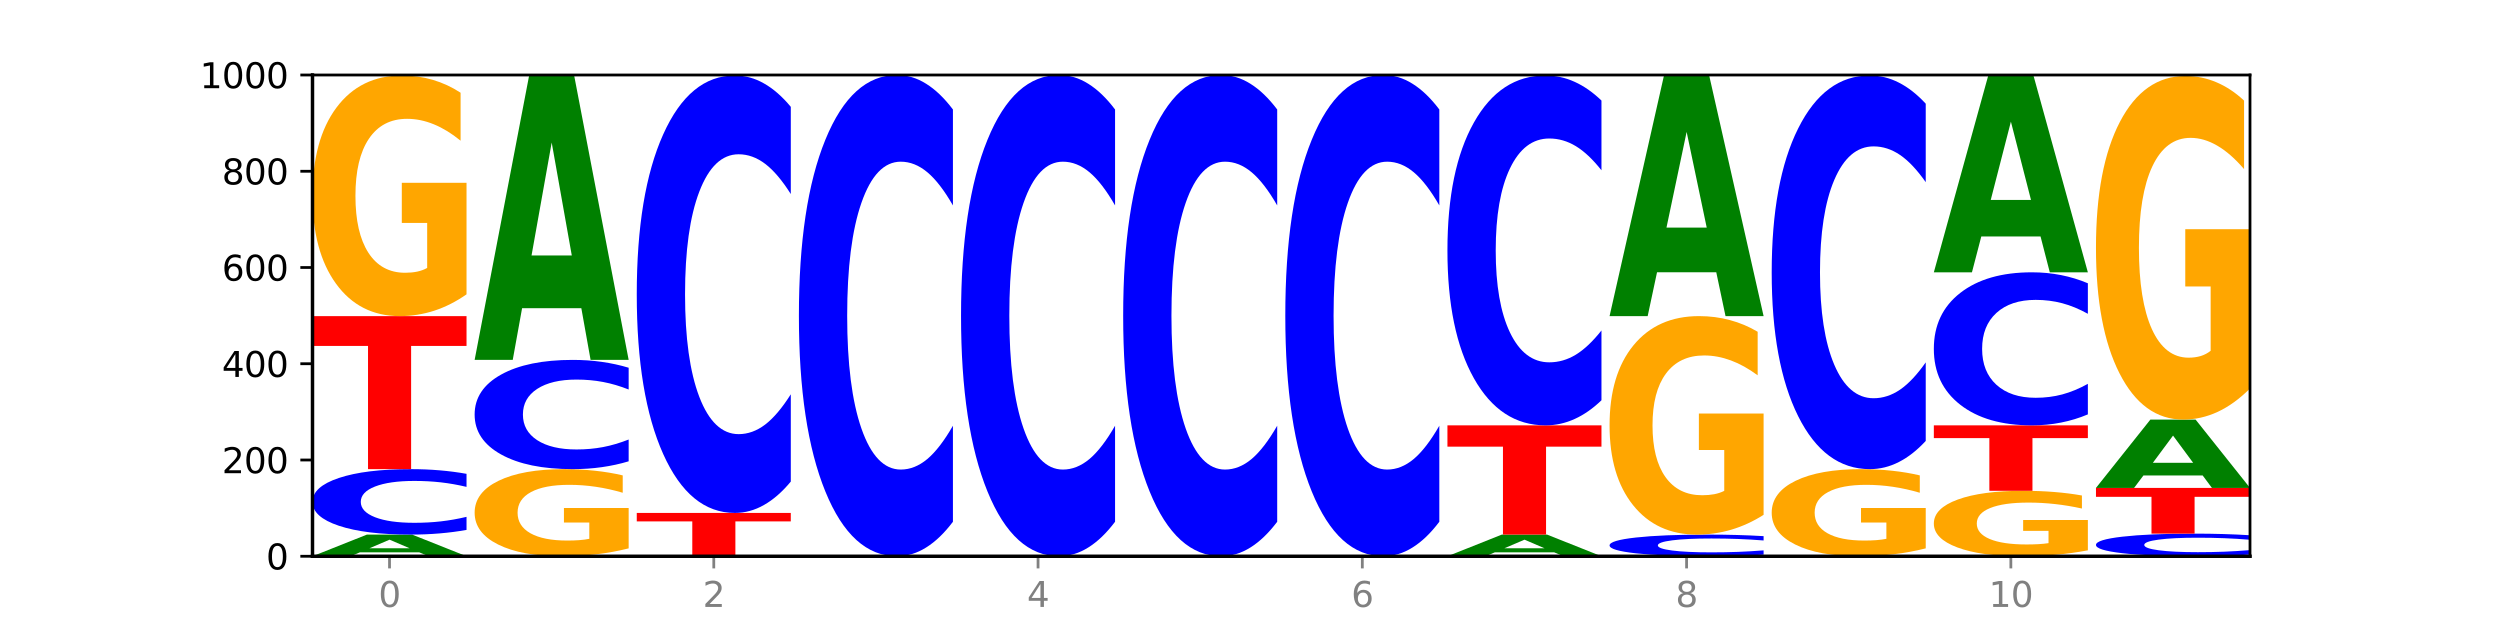 <?xml version="1.0" encoding="utf-8" standalone="no"?>
<!DOCTYPE svg PUBLIC "-//W3C//DTD SVG 1.1//EN"
  "http://www.w3.org/Graphics/SVG/1.1/DTD/svg11.dtd">
<svg xmlns:xlink="http://www.w3.org/1999/xlink" width="720pt" height="180pt" viewBox="0 0 720 180" xmlns="http://www.w3.org/2000/svg" version="1.1">
 <defs>
  <style type="text/css">*{stroke-linejoin: round; stroke-linecap: butt}</style>
 </defs>
 <g id="figure_1">
  <g id="patch_1">
   <path d="M 0 180 
L 720 180 
L 720 0 
L 0 0 
z
" style="fill: #ffffff"/>
  </g>
  <g id="axes_1">
   <g id="patch_2">
    <path d="M 90 160.2 
L 648 160.2 
L 648 21.6 
L 90 21.6 
z
" style="fill: #ffffff"/>
   </g>
   <g id="line2d_1">
    <path d="M 90 160.2 
L 648 160.2 
" clip-path="url(#p2dbac3a58a)" style="fill: none; stroke: #000000; stroke-width: 0.5; stroke-linecap: square"/>
   </g>
   <g id="patch_3">
    <path d="M 120.728 159.064 
L 103.668 159.064 
L 100.974 160.2 
L 90 160.2 
L 105.672 153.963 
L 118.687 153.963 
L 134.36 160.2 
L 123.395 160.2 
L 120.728 159.064 
z
M 106.389 157.906 
L 117.98 157.906 
L 112.194 155.425 
L 106.389 157.906 
z
" clip-path="url(#p2dbac3a58a)" style="fill: #008000"/>
   </g>
   <g id="patch_4">
    <path d="M 134.36 152.612 
Q 130.649 153.282 126.637 153.62 
Q 122.624 153.963 118.254 153.963 
Q 105.222 153.963 97.611 151.424 
Q 90 148.886 90 144.544 
Q 90 140.187 97.611 137.652 
Q 105.222 135.113 118.254 135.113 
Q 122.624 135.113 126.637 135.456 
Q 130.649 135.795 134.36 136.465 
L 134.36 140.222 
Q 130.616 139.334 126.983 138.921 
Q 123.351 138.509 119.339 138.509 
Q 112.141 138.509 108.017 140.117 
Q 103.904 141.721 103.904 144.544 
Q 103.904 147.355 108.017 148.963 
Q 112.141 150.568 119.339 150.568 
Q 123.351 150.568 126.983 150.155 
Q 130.616 149.738 134.36 148.851 
L 134.36 152.612 
z
" clip-path="url(#p2dbac3a58a)" style="fill: #0000ff"/>
   </g>
   <g id="patch_5">
    <path d="M 90 91.039 
L 134.36 91.039 
L 134.36 99.634 
L 118.401 99.634 
L 118.401 135.113 
L 105.99 135.113 
L 105.99 99.634 
L 90 99.634 
L 90 91.039 
z
" clip-path="url(#p2dbac3a58a)" style="fill: #ff0000"/>
   </g>
   <g id="patch_6">
    <path d="M 134.36 84.769 
Q 129.886 87.904 125.074 89.478 
Q 120.263 91.039 115.133 91.039 
Q 103.541 91.039 96.77 81.705 
Q 90 72.372 90 56.41 
Q 90 40.263 96.89 31.001 
Q 103.789 21.739 115.789 21.739 
Q 120.412 21.739 124.647 22.998 
Q 128.892 24.244 132.65 26.706 
L 132.65 40.52 
Q 128.773 37.357 124.935 35.796 
Q 121.098 34.221 117.24 34.221 
Q 110.102 34.221 106.235 39.976 
Q 102.367 45.717 102.367 56.41 
Q 102.367 67.003 106.096 72.787 
Q 109.824 78.556 116.684 78.556 
Q 118.553 78.556 120.153 78.226 
Q 121.754 77.883 123.026 77.167 
L 123.026 64.198 
L 115.719 64.198 
L 115.719 52.645 
L 134.36 52.645 
L 134.36 84.769 
z
" clip-path="url(#p2dbac3a58a)" style="fill: #ffa600"/>
   </g>
   <g id="patch_7">
    <path d="M 181.054 157.93 
Q 176.581 159.065 171.769 159.635 
Q 166.957 160.2 161.827 160.2 
Q 150.235 160.2 143.465 156.821 
Q 136.695 153.443 136.695 147.664 
Q 136.695 141.819 143.584 138.466 
Q 150.484 135.113 162.483 135.113 
Q 167.106 135.113 171.341 135.569 
Q 175.586 136.02 179.344 136.912 
L 179.344 141.912 
Q 175.467 140.767 171.63 140.202 
Q 167.792 139.632 163.935 139.632 
Q 156.797 139.632 152.929 141.715 
Q 149.062 143.793 149.062 147.664 
Q 149.062 151.499 152.79 153.593 
Q 156.518 155.681 163.378 155.681 
Q 165.247 155.681 166.848 155.562 
Q 168.448 155.438 169.721 155.179 
L 169.721 150.484 
L 162.414 150.484 
L 162.414 146.302 
L 181.054 146.302 
L 181.054 157.93 
z
" clip-path="url(#p2dbac3a58a)" style="fill: #ffa600"/>
   </g>
   <g id="patch_8">
    <path d="M 181.054 132.858 
Q 177.344 133.976 173.331 134.541 
Q 169.319 135.113 164.949 135.113 
Q 151.917 135.113 144.306 130.876 
Q 136.695 126.639 136.695 119.392 
Q 136.695 112.12 144.306 107.889 
Q 151.917 103.651 164.949 103.651 
Q 169.319 103.651 173.331 104.223 
Q 177.344 104.789 181.054 105.906 
L 181.054 112.178 
Q 177.31 110.696 173.678 110.007 
Q 170.045 109.318 166.033 109.318 
Q 158.835 109.318 154.711 112.003 
Q 150.598 114.68 150.598 119.392 
Q 150.598 124.084 154.711 126.769 
Q 158.835 129.446 166.033 129.446 
Q 170.045 129.446 173.678 128.757 
Q 177.31 128.062 181.054 126.58 
L 181.054 132.858 
z
" clip-path="url(#p2dbac3a58a)" style="fill: #0000ff"/>
   </g>
   <g id="patch_9">
    <path d="M 167.423 88.755 
L 150.363 88.755 
L 147.669 103.651 
L 136.695 103.651 
L 152.367 21.877 
L 165.382 21.877 
L 181.054 103.651 
L 170.089 103.651 
L 167.423 88.755 
z
M 153.083 73.577 
L 164.675 73.577 
L 158.888 41.05 
L 153.083 73.577 
z
" clip-path="url(#p2dbac3a58a)" style="fill: #008000"/>
   </g>
   <g id="patch_10">
    <path d="M 183.389 147.726 
L 227.749 147.726 
L 227.749 150.159 
L 211.79 150.159 
L 211.79 160.2 
L 199.379 160.2 
L 199.379 150.159 
L 183.389 150.159 
L 183.389 147.726 
z
" clip-path="url(#p2dbac3a58a)" style="fill: #ff0000"/>
   </g>
   <g id="patch_11">
    <path d="M 227.749 138.695 
Q 224.038 143.172 220.026 145.436 
Q 216.014 147.726 211.644 147.726 
Q 198.612 147.726 191 130.758 
Q 183.389 113.789 183.389 84.771 
Q 183.389 55.649 191 38.707 
Q 198.612 21.739 211.644 21.739 
Q 216.014 21.739 220.026 24.029 
Q 224.038 26.293 227.749 30.769 
L 227.749 55.884 
Q 224.005 49.95 220.372 47.191 
Q 216.74 44.432 212.728 44.432 
Q 205.53 44.432 201.406 55.181 
Q 197.293 65.903 197.293 84.771 
Q 197.293 103.561 201.406 114.31 
Q 205.53 125.032 212.728 125.032 
Q 216.74 125.032 220.372 122.273 
Q 224.005 119.489 227.749 113.555 
L 227.749 138.695 
z
" clip-path="url(#p2dbac3a58a)" style="fill: #0000ff"/>
   </g>
   <g id="patch_12">
    <path d="M 274.444 150.265 
Q 270.733 155.19 266.721 157.681 
Q 262.708 160.2 258.338 160.2 
Q 245.306 160.2 237.695 141.533 
Q 230.084 122.866 230.084 90.943 
Q 230.084 58.905 237.695 40.267 
Q 245.306 21.6 258.338 21.6 
Q 262.708 21.6 266.721 24.119 
Q 270.733 26.61 274.444 31.535 
L 274.444 59.163 
Q 270.699 52.635 267.067 49.601 
Q 263.435 46.566 259.422 46.566 
Q 252.224 46.566 248.1 58.39 
Q 243.987 70.186 243.987 90.943 
Q 243.987 111.614 248.1 123.439 
Q 252.224 135.234 259.422 135.234 
Q 263.435 135.234 267.067 132.199 
Q 270.699 129.136 274.444 122.608 
L 274.444 150.265 
z
" clip-path="url(#p2dbac3a58a)" style="fill: #0000ff"/>
   </g>
   <g id="patch_13">
    <path d="M 321.138 150.265 
Q 317.427 155.19 313.415 157.681 
Q 309.403 160.2 305.033 160.2 
Q 292.001 160.2 284.389 141.533 
Q 276.778 122.866 276.778 90.943 
Q 276.778 58.905 284.389 40.267 
Q 292.001 21.6 305.033 21.6 
Q 309.403 21.6 313.415 24.119 
Q 317.427 26.61 321.138 31.535 
L 321.138 59.163 
Q 317.394 52.635 313.762 49.601 
Q 310.129 46.566 306.117 46.566 
Q 298.919 46.566 294.795 58.39 
Q 290.682 70.186 290.682 90.943 
Q 290.682 111.614 294.795 123.439 
Q 298.919 135.234 306.117 135.234 
Q 310.129 135.234 313.762 132.199 
Q 317.394 129.136 321.138 122.608 
L 321.138 150.265 
z
" clip-path="url(#p2dbac3a58a)" style="fill: #0000ff"/>
   </g>
   <g id="patch_14">
    <path d="M 367.833 150.265 
Q 364.122 155.19 360.11 157.681 
Q 356.097 160.2 351.727 160.2 
Q 338.695 160.2 331.084 141.533 
Q 323.473 122.866 323.473 90.943 
Q 323.473 58.905 331.084 40.267 
Q 338.695 21.6 351.727 21.6 
Q 356.097 21.6 360.11 24.119 
Q 364.122 26.61 367.833 31.535 
L 367.833 59.163 
Q 364.088 52.635 360.456 49.601 
Q 356.824 46.566 352.811 46.566 
Q 345.614 46.566 341.489 58.39 
Q 337.376 70.186 337.376 90.943 
Q 337.376 111.614 341.489 123.439 
Q 345.614 135.234 352.811 135.234 
Q 356.824 135.234 360.456 132.199 
Q 364.088 129.136 367.833 122.608 
L 367.833 150.265 
z
" clip-path="url(#p2dbac3a58a)" style="fill: #0000ff"/>
   </g>
   <g id="patch_15">
    <path d="M 414.527 150.265 
Q 410.817 155.19 406.804 157.681 
Q 402.792 160.2 398.422 160.2 
Q 385.39 160.2 377.779 141.533 
Q 370.167 122.866 370.167 90.943 
Q 370.167 58.905 377.779 40.267 
Q 385.39 21.6 398.422 21.6 
Q 402.792 21.6 406.804 24.119 
Q 410.817 26.61 414.527 31.535 
L 414.527 59.163 
Q 410.783 52.635 407.151 49.601 
Q 403.518 46.566 399.506 46.566 
Q 392.308 46.566 388.184 58.39 
Q 384.071 70.186 384.071 90.943 
Q 384.071 111.614 388.184 123.439 
Q 392.308 135.234 399.506 135.234 
Q 403.518 135.234 407.151 132.199 
Q 410.783 129.136 414.527 122.608 
L 414.527 150.265 
z
" clip-path="url(#p2dbac3a58a)" style="fill: #0000ff"/>
   </g>
   <g id="patch_16">
    <path d="M 447.59 159.064 
L 430.53 159.064 
L 427.836 160.2 
L 416.862 160.2 
L 432.534 153.963 
L 445.549 153.963 
L 461.222 160.2 
L 450.257 160.2 
L 447.59 159.064 
z
M 433.251 157.906 
L 444.842 157.906 
L 439.055 155.425 
L 433.251 157.906 
z
" clip-path="url(#p2dbac3a58a)" style="fill: #008000"/>
   </g>
   <g id="patch_17">
    <path d="M 416.862 122.501 
L 461.222 122.501 
L 461.222 128.637 
L 445.263 128.637 
L 445.263 153.963 
L 432.852 153.963 
L 432.852 128.637 
L 416.862 128.637 
L 416.862 122.501 
z
" clip-path="url(#p2dbac3a58a)" style="fill: #ff0000"/>
   </g>
   <g id="patch_18">
    <path d="M 461.222 115.278 
Q 457.511 118.858 453.499 120.669 
Q 449.486 122.501 445.116 122.501 
Q 432.084 122.501 424.473 108.93 
Q 416.862 95.359 416.862 72.151 
Q 416.862 48.86 424.473 35.31 
Q 432.084 21.739 445.116 21.739 
Q 449.486 21.739 453.499 23.57 
Q 457.511 25.381 461.222 28.961 
L 461.222 49.047 
Q 457.478 44.301 453.845 42.095 
Q 450.213 39.889 446.2 39.889 
Q 439.003 39.889 434.879 48.485 
Q 430.766 57.061 430.766 72.151 
Q 430.766 87.179 434.879 95.775 
Q 439.003 104.351 446.2 104.351 
Q 450.213 104.351 453.845 102.144 
Q 457.478 99.917 461.222 95.172 
L 461.222 115.278 
z
" clip-path="url(#p2dbac3a58a)" style="fill: #0000ff"/>
   </g>
   <g id="patch_19">
    <path d="M 507.916 159.753 
Q 504.206 159.975 500.193 160.087 
Q 496.181 160.2 491.811 160.2 
Q 478.779 160.2 471.168 159.36 
Q 463.556 158.52 463.556 157.083 
Q 463.556 155.642 471.168 154.803 
Q 478.779 153.963 491.811 153.963 
Q 496.181 153.963 500.193 154.076 
Q 504.206 154.188 507.916 154.41 
L 507.916 155.653 
Q 504.172 155.36 500.54 155.223 
Q 496.907 155.086 492.895 155.086 
Q 485.697 155.086 481.573 155.619 
Q 477.46 156.149 477.46 157.083 
Q 477.46 158.014 481.573 158.546 
Q 485.697 159.077 492.895 159.077 
Q 496.907 159.077 500.54 158.94 
Q 504.172 158.802 507.916 158.508 
L 507.916 159.753 
z
" clip-path="url(#p2dbac3a58a)" style="fill: #0000ff"/>
   </g>
   <g id="patch_20">
    <path d="M 507.916 148.27 
Q 503.443 151.116 498.631 152.546 
Q 493.819 153.963 488.689 153.963 
Q 477.097 153.963 470.327 145.488 
Q 463.556 137.013 463.556 122.52 
Q 463.556 107.858 470.446 99.448 
Q 477.346 91.039 489.345 91.039 
Q 493.968 91.039 498.203 92.182 
Q 502.448 93.313 506.206 95.549 
L 506.206 108.092 
Q 502.329 105.22 498.492 103.803 
Q 494.654 102.373 490.797 102.373 
Q 483.659 102.373 479.791 107.598 
Q 475.924 112.811 475.924 122.52 
Q 475.924 132.139 479.652 137.39 
Q 483.38 142.629 490.24 142.629 
Q 492.109 142.629 493.71 142.33 
Q 495.31 142.018 496.583 141.368 
L 496.583 129.591 
L 489.276 129.591 
L 489.276 119.102 
L 507.916 119.102 
L 507.916 148.27 
z
" clip-path="url(#p2dbac3a58a)" style="fill: #ffa600"/>
   </g>
   <g id="patch_21">
    <path d="M 494.285 78.414 
L 477.225 78.414 
L 474.531 91.039 
L 463.556 91.039 
L 479.229 21.739 
L 492.244 21.739 
L 507.916 91.039 
L 496.951 91.039 
L 494.285 78.414 
z
M 479.945 65.552 
L 491.536 65.552 
L 485.75 37.987 
L 479.945 65.552 
z
" clip-path="url(#p2dbac3a58a)" style="fill: #008000"/>
   </g>
   <g id="patch_22">
    <path d="M 554.611 157.93 
Q 550.137 159.065 545.325 159.635 
Q 540.514 160.2 535.384 160.2 
Q 523.792 160.2 517.021 156.821 
Q 510.251 153.443 510.251 147.664 
Q 510.251 141.819 517.141 138.466 
Q 524.04 135.113 536.04 135.113 
Q 540.663 135.113 544.898 135.569 
Q 549.143 136.02 552.901 136.912 
L 552.901 141.912 
Q 549.024 140.767 545.186 140.202 
Q 541.349 139.632 537.491 139.632 
Q 530.353 139.632 526.486 141.715 
Q 522.619 143.793 522.619 147.664 
Q 522.619 151.499 526.347 153.593 
Q 530.075 155.681 536.935 155.681 
Q 538.804 155.681 540.404 155.562 
Q 542.005 155.438 543.277 155.179 
L 543.277 150.484 
L 535.97 150.484 
L 535.97 146.302 
L 554.611 146.302 
L 554.611 157.93 
z
" clip-path="url(#p2dbac3a58a)" style="fill: #ffa600"/>
   </g>
   <g id="patch_23">
    <path d="M 554.611 126.987 
Q 550.9 131.015 546.888 133.052 
Q 542.875 135.113 538.505 135.113 
Q 525.474 135.113 517.862 119.844 
Q 510.251 104.574 510.251 78.461 
Q 510.251 52.254 517.862 37.008 
Q 525.474 21.739 538.505 21.739 
Q 542.875 21.739 546.888 23.8 
Q 550.9 25.837 554.611 29.865 
L 554.611 52.465 
Q 550.867 47.126 547.234 44.643 
Q 543.602 42.161 539.59 42.161 
Q 532.392 42.161 528.268 51.833 
Q 524.155 61.482 524.155 78.461 
Q 524.155 95.37 528.268 105.042 
Q 532.392 114.691 539.59 114.691 
Q 543.602 114.691 547.234 112.209 
Q 550.867 109.703 554.611 104.363 
L 554.611 126.987 
z
" clip-path="url(#p2dbac3a58a)" style="fill: #0000ff"/>
   </g>
   <g id="patch_24">
    <path d="M 601.305 158.495 
Q 596.832 159.347 592.02 159.776 
Q 587.208 160.2 582.078 160.2 
Q 570.486 160.2 563.716 157.661 
Q 556.946 155.123 556.946 150.781 
Q 556.946 146.389 563.835 143.87 
Q 570.735 141.35 582.734 141.35 
Q 587.357 141.35 591.592 141.693 
Q 595.838 142.032 599.595 142.702 
L 599.595 146.459 
Q 595.718 145.598 591.881 145.174 
Q 588.043 144.746 584.186 144.746 
Q 577.048 144.746 573.18 146.311 
Q 569.313 147.872 569.313 150.781 
Q 569.313 153.662 573.041 155.235 
Q 576.769 156.805 583.629 156.805 
Q 585.498 156.805 587.099 156.715 
Q 588.699 156.622 589.972 156.427 
L 589.972 152.899 
L 582.665 152.899 
L 582.665 149.757 
L 601.305 149.757 
L 601.305 158.495 
z
" clip-path="url(#p2dbac3a58a)" style="fill: #ffa600"/>
   </g>
   <g id="patch_25">
    <path d="M 556.946 122.501 
L 601.305 122.501 
L 601.305 126.177 
L 585.346 126.177 
L 585.346 141.35 
L 572.936 141.35 
L 572.936 126.177 
L 556.946 126.177 
L 556.946 122.501 
z
" clip-path="url(#p2dbac3a58a)" style="fill: #ff0000"/>
   </g>
   <g id="patch_26">
    <path d="M 601.305 119.342 
Q 597.595 120.908 593.582 121.7 
Q 589.57 122.501 585.2 122.501 
Q 572.168 122.501 564.557 116.565 
Q 556.946 110.629 556.946 100.477 
Q 556.946 90.289 564.557 84.362 
Q 572.168 78.426 585.2 78.426 
Q 589.57 78.426 593.582 79.227 
Q 597.595 80.019 601.305 81.585 
L 601.305 90.371 
Q 597.561 88.295 593.929 87.33 
Q 590.297 86.365 586.284 86.365 
Q 579.086 86.365 574.962 90.125 
Q 570.849 93.876 570.849 100.477 
Q 570.849 107.05 574.962 110.811 
Q 579.086 114.562 586.284 114.562 
Q 590.297 114.562 593.929 113.597 
Q 597.561 112.622 601.305 110.547 
L 601.305 119.342 
z
" clip-path="url(#p2dbac3a58a)" style="fill: #0000ff"/>
   </g>
   <g id="patch_27">
    <path d="M 587.674 68.099 
L 570.614 68.099 
L 567.92 78.426 
L 556.946 78.426 
L 572.618 21.739 
L 585.633 21.739 
L 601.305 78.426 
L 590.34 78.426 
L 587.674 68.099 
z
M 573.335 57.578 
L 584.926 57.578 
L 579.139 35.03 
L 573.335 57.578 
z
" clip-path="url(#p2dbac3a58a)" style="fill: #008000"/>
   </g>
   <g id="patch_28">
    <path d="M 648 159.733 
Q 644.289 159.965 640.277 160.082 
Q 636.265 160.2 631.895 160.2 
Q 618.863 160.2 611.251 159.323 
Q 603.64 158.445 603.64 156.945 
Q 603.64 155.439 611.251 154.563 
Q 618.863 153.686 631.895 153.686 
Q 636.265 153.686 640.277 153.804 
Q 644.289 153.921 648 154.153 
L 648 155.451 
Q 644.256 155.144 640.623 155.002 
Q 636.991 154.859 632.979 154.859 
Q 625.781 154.859 621.657 155.415 
Q 617.544 155.969 617.544 156.945 
Q 617.544 157.916 621.657 158.472 
Q 625.781 159.027 632.979 159.027 
Q 636.991 159.027 640.623 158.884 
Q 644.256 158.74 648 158.433 
L 648 159.733 
z
" clip-path="url(#p2dbac3a58a)" style="fill: #0000ff"/>
   </g>
   <g id="patch_29">
    <path d="M 603.64 140.519 
L 648 140.519 
L 648 143.087 
L 632.041 143.087 
L 632.041 153.686 
L 619.63 153.686 
L 619.63 143.087 
L 603.64 143.087 
L 603.64 140.519 
z
" clip-path="url(#p2dbac3a58a)" style="fill: #ff0000"/>
   </g>
   <g id="patch_30">
    <path d="M 634.368 136.933 
L 617.308 136.933 
L 614.614 140.519 
L 603.64 140.519 
L 619.313 120.838 
L 632.328 120.838 
L 648 140.519 
L 637.035 140.519 
L 634.368 136.933 
z
M 620.029 133.281 
L 631.62 133.281 
L 625.834 125.452 
L 620.029 133.281 
z
" clip-path="url(#p2dbac3a58a)" style="fill: #008000"/>
   </g>
   <g id="patch_31">
    <path d="M 648 111.884 
Q 643.526 116.361 638.714 118.609 
Q 633.903 120.838 628.773 120.838 
Q 617.181 120.838 610.41 107.509 
Q 603.64 94.181 603.64 71.388 
Q 603.64 48.329 610.53 35.103 
Q 617.429 21.877 629.429 21.877 
Q 634.052 21.877 638.287 23.676 
Q 642.532 25.455 646.29 28.971 
L 646.29 48.697 
Q 642.413 44.18 638.575 41.951 
Q 634.738 39.703 630.88 39.703 
Q 623.742 39.703 619.875 47.92 
Q 616.008 56.118 616.008 71.388 
Q 616.008 86.515 619.736 94.774 
Q 623.464 103.012 630.324 103.012 
Q 632.193 103.012 633.793 102.542 
Q 635.394 102.051 636.666 101.029 
L 636.666 82.509 
L 629.359 82.509 
L 629.359 66.012 
L 648 66.012 
L 648 111.884 
z
" clip-path="url(#p2dbac3a58a)" style="fill: #ffa600"/>
   </g>
   <g id="matplotlib.axis_1">
    <g id="xtick_1">
     <g id="line2d_2">
      <defs>
       <path id="medff4aa4b1" d="M 0 0 
L 0 3.5 
" style="stroke: #808080; stroke-width: 0.8"/>
      </defs>
      <g>
       <use xlink:href="#medff4aa4b1" x="112.18" y="160.2" style="fill: #808080; stroke: #808080; stroke-width: 0.8"/>
      </g>
     </g>
     <g id="text_1">
      <!-- 0 -->
      <g style="fill: #808080" transform="translate(108.999 174.798) scale(0.1 -0.1)">
       <defs>
        <path id="DejaVuSans-30" d="M 2034 4250 
Q 1547 4250 1301 3770 
Q 1056 3291 1056 2328 
Q 1056 1369 1301 889 
Q 1547 409 2034 409 
Q 2525 409 2770 889 
Q 3016 1369 3016 2328 
Q 3016 3291 2770 3770 
Q 2525 4250 2034 4250 
z
M 2034 4750 
Q 2819 4750 3233 4129 
Q 3647 3509 3647 2328 
Q 3647 1150 3233 529 
Q 2819 -91 2034 -91 
Q 1250 -91 836 529 
Q 422 1150 422 2328 
Q 422 3509 836 4129 
Q 1250 4750 2034 4750 
z
" transform="scale(0.016)"/>
       </defs>
       <use xlink:href="#DejaVuSans-30"/>
      </g>
     </g>
    </g>
    <g id="xtick_2">
     <g id="line2d_3">
      <g>
       <use xlink:href="#medff4aa4b1" x="205.569" y="160.2" style="fill: #808080; stroke: #808080; stroke-width: 0.8"/>
      </g>
     </g>
     <g id="text_2">
      <!-- 2 -->
      <g style="fill: #808080" transform="translate(202.388 174.798) scale(0.1 -0.1)">
       <defs>
        <path id="DejaVuSans-32" d="M 1228 531 
L 3431 531 
L 3431 0 
L 469 0 
L 469 531 
Q 828 903 1448 1529 
Q 2069 2156 2228 2338 
Q 2531 2678 2651 2914 
Q 2772 3150 2772 3378 
Q 2772 3750 2511 3984 
Q 2250 4219 1831 4219 
Q 1534 4219 1204 4116 
Q 875 4013 500 3803 
L 500 4441 
Q 881 4594 1212 4672 
Q 1544 4750 1819 4750 
Q 2544 4750 2975 4387 
Q 3406 4025 3406 3419 
Q 3406 3131 3298 2873 
Q 3191 2616 2906 2266 
Q 2828 2175 2409 1742 
Q 1991 1309 1228 531 
z
" transform="scale(0.016)"/>
       </defs>
       <use xlink:href="#DejaVuSans-32"/>
      </g>
     </g>
    </g>
    <g id="xtick_3">
     <g id="line2d_4">
      <g>
       <use xlink:href="#medff4aa4b1" x="298.958" y="160.2" style="fill: #808080; stroke: #808080; stroke-width: 0.8"/>
      </g>
     </g>
     <g id="text_3">
      <!-- 4 -->
      <g style="fill: #808080" transform="translate(295.777 174.798) scale(0.1 -0.1)">
       <defs>
        <path id="DejaVuSans-34" d="M 2419 4116 
L 825 1625 
L 2419 1625 
L 2419 4116 
z
M 2253 4666 
L 3047 4666 
L 3047 1625 
L 3713 1625 
L 3713 1100 
L 3047 1100 
L 3047 0 
L 2419 0 
L 2419 1100 
L 313 1100 
L 313 1709 
L 2253 4666 
z
" transform="scale(0.016)"/>
       </defs>
       <use xlink:href="#DejaVuSans-34"/>
      </g>
     </g>
    </g>
    <g id="xtick_4">
     <g id="line2d_5">
      <g>
       <use xlink:href="#medff4aa4b1" x="392.347" y="160.2" style="fill: #808080; stroke: #808080; stroke-width: 0.8"/>
      </g>
     </g>
     <g id="text_4">
      <!-- 6 -->
      <g style="fill: #808080" transform="translate(389.166 174.798) scale(0.1 -0.1)">
       <defs>
        <path id="DejaVuSans-36" d="M 2113 2584 
Q 1688 2584 1439 2293 
Q 1191 2003 1191 1497 
Q 1191 994 1439 701 
Q 1688 409 2113 409 
Q 2538 409 2786 701 
Q 3034 994 3034 1497 
Q 3034 2003 2786 2293 
Q 2538 2584 2113 2584 
z
M 3366 4563 
L 3366 3988 
Q 3128 4100 2886 4159 
Q 2644 4219 2406 4219 
Q 1781 4219 1451 3797 
Q 1122 3375 1075 2522 
Q 1259 2794 1537 2939 
Q 1816 3084 2150 3084 
Q 2853 3084 3261 2657 
Q 3669 2231 3669 1497 
Q 3669 778 3244 343 
Q 2819 -91 2113 -91 
Q 1303 -91 875 529 
Q 447 1150 447 2328 
Q 447 3434 972 4092 
Q 1497 4750 2381 4750 
Q 2619 4750 2861 4703 
Q 3103 4656 3366 4563 
z
" transform="scale(0.016)"/>
       </defs>
       <use xlink:href="#DejaVuSans-36"/>
      </g>
     </g>
    </g>
    <g id="xtick_5">
     <g id="line2d_6">
      <g>
       <use xlink:href="#medff4aa4b1" x="485.736" y="160.2" style="fill: #808080; stroke: #808080; stroke-width: 0.8"/>
      </g>
     </g>
     <g id="text_5">
      <!-- 8 -->
      <g style="fill: #808080" transform="translate(482.555 174.798) scale(0.1 -0.1)">
       <defs>
        <path id="DejaVuSans-38" d="M 2034 2216 
Q 1584 2216 1326 1975 
Q 1069 1734 1069 1313 
Q 1069 891 1326 650 
Q 1584 409 2034 409 
Q 2484 409 2743 651 
Q 3003 894 3003 1313 
Q 3003 1734 2745 1975 
Q 2488 2216 2034 2216 
z
M 1403 2484 
Q 997 2584 770 2862 
Q 544 3141 544 3541 
Q 544 4100 942 4425 
Q 1341 4750 2034 4750 
Q 2731 4750 3128 4425 
Q 3525 4100 3525 3541 
Q 3525 3141 3298 2862 
Q 3072 2584 2669 2484 
Q 3125 2378 3379 2068 
Q 3634 1759 3634 1313 
Q 3634 634 3220 271 
Q 2806 -91 2034 -91 
Q 1263 -91 848 271 
Q 434 634 434 1313 
Q 434 1759 690 2068 
Q 947 2378 1403 2484 
z
M 1172 3481 
Q 1172 3119 1398 2916 
Q 1625 2713 2034 2713 
Q 2441 2713 2670 2916 
Q 2900 3119 2900 3481 
Q 2900 3844 2670 4047 
Q 2441 4250 2034 4250 
Q 1625 4250 1398 4047 
Q 1172 3844 1172 3481 
z
" transform="scale(0.016)"/>
       </defs>
       <use xlink:href="#DejaVuSans-38"/>
      </g>
     </g>
    </g>
    <g id="xtick_6">
     <g id="line2d_7">
      <g>
       <use xlink:href="#medff4aa4b1" x="579.126" y="160.2" style="fill: #808080; stroke: #808080; stroke-width: 0.8"/>
      </g>
     </g>
     <g id="text_6">
      <!-- 10 -->
      <g style="fill: #808080" transform="translate(572.763 174.798) scale(0.1 -0.1)">
       <defs>
        <path id="DejaVuSans-31" d="M 794 531 
L 1825 531 
L 1825 4091 
L 703 3866 
L 703 4441 
L 1819 4666 
L 2450 4666 
L 2450 531 
L 3481 531 
L 3481 0 
L 794 0 
L 794 531 
z
" transform="scale(0.016)"/>
       </defs>
       <use xlink:href="#DejaVuSans-31"/>
       <use xlink:href="#DejaVuSans-30" x="63.623"/>
      </g>
     </g>
    </g>
   </g>
   <g id="matplotlib.axis_2">
    <g id="ytick_1">
     <g id="line2d_8">
      <defs>
       <path id="m015e904642" d="M 0 0 
L -3.5 0 
" style="stroke: #000000; stroke-width: 0.8"/>
      </defs>
      <g>
       <use xlink:href="#m015e904642" x="90" y="160.2" style="stroke: #000000; stroke-width: 0.8"/>
      </g>
     </g>
     <g id="text_7">
      <!-- 0 -->
      <g transform="translate(76.638 163.999) scale(0.1 -0.1)">
       <use xlink:href="#DejaVuSans-30"/>
      </g>
     </g>
    </g>
    <g id="ytick_2">
     <g id="line2d_9">
      <g>
       <use xlink:href="#m015e904642" x="90" y="132.48" style="stroke: #000000; stroke-width: 0.8"/>
      </g>
     </g>
     <g id="text_8">
      <!-- 200 -->
      <g transform="translate(63.913 136.279) scale(0.1 -0.1)">
       <use xlink:href="#DejaVuSans-32"/>
       <use xlink:href="#DejaVuSans-30" x="63.623"/>
       <use xlink:href="#DejaVuSans-30" x="127.246"/>
      </g>
     </g>
    </g>
    <g id="ytick_3">
     <g id="line2d_10">
      <g>
       <use xlink:href="#m015e904642" x="90" y="104.76" style="stroke: #000000; stroke-width: 0.8"/>
      </g>
     </g>
     <g id="text_9">
      <!-- 400 -->
      <g transform="translate(63.913 108.559) scale(0.1 -0.1)">
       <use xlink:href="#DejaVuSans-34"/>
       <use xlink:href="#DejaVuSans-30" x="63.623"/>
       <use xlink:href="#DejaVuSans-30" x="127.246"/>
      </g>
     </g>
    </g>
    <g id="ytick_4">
     <g id="line2d_11">
      <g>
       <use xlink:href="#m015e904642" x="90" y="77.04" style="stroke: #000000; stroke-width: 0.8"/>
      </g>
     </g>
     <g id="text_10">
      <!-- 600 -->
      <g transform="translate(63.913 80.839) scale(0.1 -0.1)">
       <use xlink:href="#DejaVuSans-36"/>
       <use xlink:href="#DejaVuSans-30" x="63.623"/>
       <use xlink:href="#DejaVuSans-30" x="127.246"/>
      </g>
     </g>
    </g>
    <g id="ytick_5">
     <g id="line2d_12">
      <g>
       <use xlink:href="#m015e904642" x="90" y="49.32" style="stroke: #000000; stroke-width: 0.8"/>
      </g>
     </g>
     <g id="text_11">
      <!-- 800 -->
      <g transform="translate(63.913 53.119) scale(0.1 -0.1)">
       <use xlink:href="#DejaVuSans-38"/>
       <use xlink:href="#DejaVuSans-30" x="63.623"/>
       <use xlink:href="#DejaVuSans-30" x="127.246"/>
      </g>
     </g>
    </g>
    <g id="ytick_6">
     <g id="line2d_13">
      <g>
       <use xlink:href="#m015e904642" x="90" y="21.6" style="stroke: #000000; stroke-width: 0.8"/>
      </g>
     </g>
     <g id="text_12">
      <!-- 1000 -->
      <g transform="translate(57.55 25.399) scale(0.1 -0.1)">
       <use xlink:href="#DejaVuSans-31"/>
       <use xlink:href="#DejaVuSans-30" x="63.623"/>
       <use xlink:href="#DejaVuSans-30" x="127.246"/>
       <use xlink:href="#DejaVuSans-30" x="190.869"/>
      </g>
     </g>
    </g>
   </g>
   <g id="patch_32">
    <path d="M 90 160.2 
L 90 21.6 
" style="fill: none; stroke: #000000; stroke-linejoin: miter; stroke-linecap: square"/>
   </g>
   <g id="patch_33">
    <path d="M 648 160.2 
L 648 21.6 
" style="fill: none; stroke: #000000; stroke-width: 0.8; stroke-linejoin: miter; stroke-linecap: square"/>
   </g>
   <g id="patch_34">
    <path d="M 90 160.2 
L 648 160.2 
" style="fill: none; stroke: #000000; stroke-linejoin: miter; stroke-linecap: square"/>
   </g>
   <g id="patch_35">
    <path d="M 90 21.6 
L 648 21.6 
" style="fill: none; stroke: #000000; stroke-width: 0.8; stroke-linejoin: miter; stroke-linecap: square"/>
   </g>
  </g>
 </g>
 <defs>
  <clipPath id="p2dbac3a58a">
   <rect x="90" y="21.6" width="558" height="138.6"/>
  </clipPath>
 </defs>
</svg>
